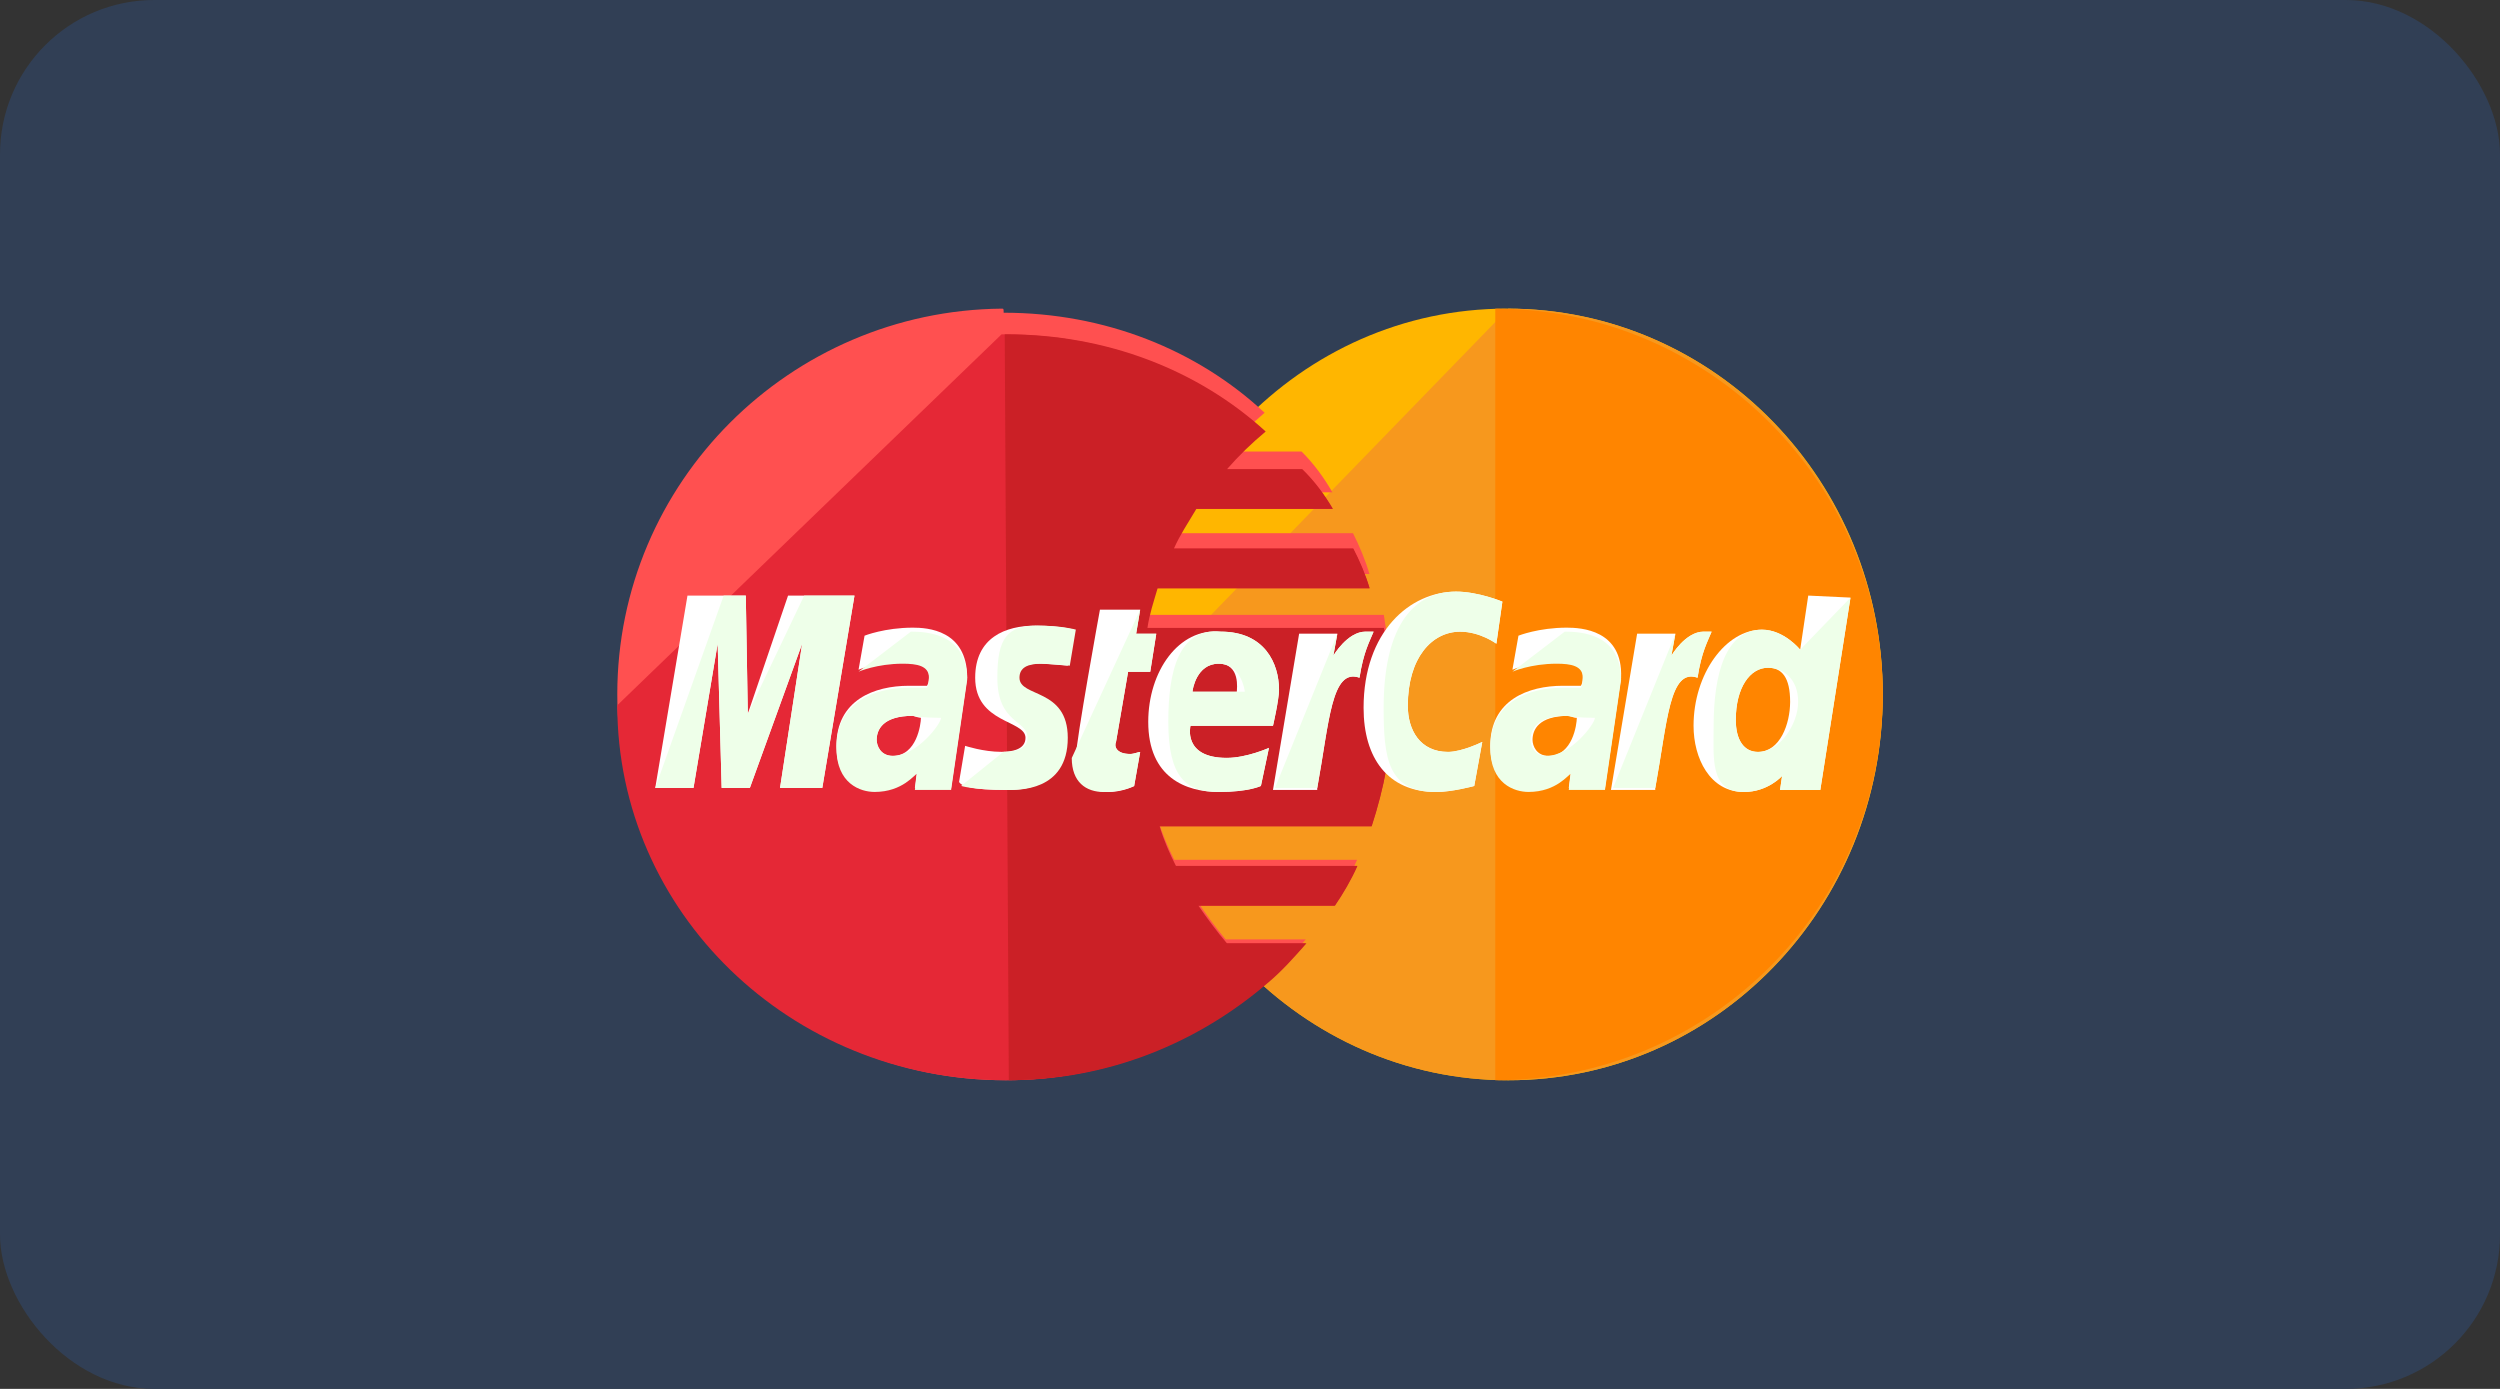 <svg width="81" height="45" viewBox="0 0 81 45" fill="none" xmlns="http://www.w3.org/2000/svg">
<rect x="0" y="0" width="81" height="45" fill="#333333" stroke="none"/>
<rect width="81" height="45" rx="5" fill="#313F55"/>
<path d="M61.002 22.5C61.002 29.378 55.609 35 48.869 35C42.193 35 36.736 29.378 36.736 22.5C36.736 15.622 42.129 10 48.805 10C55.609 10 61.002 15.622 61.002 22.5Z" fill="#FFB600"/>
<path d="M48.869 10C55.545 10 61.002 15.622 61.002 22.5C61.002 29.378 55.609 35 48.869 35C42.193 35 36.736 29.378 36.736 22.5" fill="#F7981D"/>
<path d="M48.447 10C55.354 10 60.998 15.622 60.998 22.5C60.998 29.378 55.42 35 48.447 35" fill="#FF8500"/>
<path d="M32.451 10C25.593 10.066 20 15.622 20 22.5C20 29.378 25.593 35 32.584 35C35.847 35 38.777 33.743 41.041 31.759C41.507 31.362 41.906 30.899 42.306 30.436H39.709C39.376 30.04 39.043 29.577 38.777 29.18H43.238C43.504 28.783 43.77 28.32 43.97 27.857H38.044C37.844 27.46 37.645 26.997 37.512 26.534H44.436C44.836 25.278 45.102 23.955 45.102 22.566C45.102 21.64 44.969 20.78 44.836 19.921H37.112C37.179 19.458 37.312 19.061 37.445 18.598H44.37C44.236 18.135 44.037 17.672 43.837 17.275H37.978C38.177 16.812 38.444 16.415 38.71 15.952H43.171C42.905 15.489 42.572 15.027 42.172 14.63H39.709C40.108 14.167 40.508 13.77 40.974 13.373C38.777 11.323 35.78 10.132 32.518 10.132C32.518 10 32.518 10 32.451 10Z" fill="#FF5050"/>
<path d="M20 22.851C20 29.535 25.593 34.999 32.584 34.999C35.847 34.999 38.777 33.778 41.041 31.849C41.507 31.464 41.906 31.014 42.306 30.564H39.709C39.376 30.178 39.043 29.728 38.777 29.343H43.238C43.504 28.957 43.77 28.507 43.97 28.057H38.044C37.844 27.672 37.645 27.222 37.512 26.772H44.436C44.836 25.551 45.102 24.265 45.102 22.915C45.102 22.015 44.969 21.18 44.836 20.344H37.112C37.179 19.895 37.312 19.509 37.445 19.059H44.37C44.236 18.609 44.037 18.159 43.837 17.773H37.978C38.177 17.324 38.444 16.938 38.71 16.488H43.171C42.905 16.038 42.572 15.588 42.172 15.203H39.709C40.108 14.753 40.508 14.367 40.974 13.981C38.777 11.989 35.78 10.832 32.518 10.832H32.451" fill="#E52836"/>
<path d="M32.685 34.999C35.922 34.999 38.828 33.778 41.074 31.849C41.536 31.464 41.933 31.014 42.329 30.564H39.753C39.422 30.178 39.092 29.728 38.828 29.343H43.254C43.518 28.957 43.782 28.507 43.981 28.057H38.101C37.903 27.672 37.705 27.222 37.573 26.772H44.443C44.839 25.551 45.103 24.265 45.103 22.915C45.103 22.015 44.971 21.18 44.839 20.344H37.177C37.243 19.895 37.375 19.509 37.507 19.059H44.377C44.245 18.609 44.047 18.159 43.848 17.773H38.035C38.233 17.324 38.498 16.938 38.762 16.488H43.188C42.924 16.038 42.593 15.588 42.197 15.203H39.753C40.149 14.753 40.545 14.367 41.008 13.981C38.828 11.989 35.855 10.832 32.618 10.832H32.553" fill="#CB2026"/>
<path d="M36.746 25.468L36.942 24.364C36.877 24.364 36.746 24.429 36.616 24.429C36.159 24.429 36.094 24.169 36.159 24.039L36.55 21.767H37.268L37.463 20.533H36.811L36.942 19.754H35.638C35.638 19.754 34.855 24.039 34.855 24.559C34.855 25.338 35.312 25.662 35.899 25.662C36.29 25.662 36.616 25.533 36.746 25.468Z" fill="white"/>
<path d="M37.203 23.387C37.203 25.205 38.442 25.66 39.485 25.66C40.463 25.66 40.854 25.465 40.854 25.465L41.115 24.231C41.115 24.231 40.398 24.556 39.746 24.556C38.311 24.556 38.572 23.517 38.572 23.517H41.245C41.245 23.517 41.441 22.673 41.441 22.348C41.441 21.504 40.984 20.465 39.55 20.465C38.181 20.335 37.203 21.764 37.203 23.387ZM39.485 21.504C40.202 21.504 40.072 22.348 40.072 22.413H38.637C38.637 22.348 38.768 21.504 39.485 21.504Z" fill="white"/>
<path d="M47.765 25.466L48.026 24.038C48.026 24.038 47.374 24.362 46.918 24.362C46.005 24.362 45.614 23.648 45.614 22.869C45.614 21.311 46.396 20.466 47.309 20.466C47.961 20.466 48.483 20.856 48.483 20.856L48.678 19.493C48.678 19.493 47.896 19.168 47.179 19.168C45.679 19.168 44.18 20.466 44.18 22.934C44.18 24.557 44.962 25.661 46.527 25.661C47.048 25.661 47.765 25.466 47.765 25.466Z" fill="white"/>
<path d="M29.577 20.336C28.664 20.336 28.012 20.596 28.012 20.596L27.817 21.699C27.817 21.699 28.404 21.44 29.251 21.44C29.707 21.44 30.099 21.505 30.099 21.894C30.099 22.154 30.033 22.219 30.033 22.219C30.033 22.219 29.642 22.219 29.447 22.219C28.338 22.219 27.1 22.673 27.1 24.167C27.1 25.335 27.882 25.595 28.338 25.595C29.251 25.595 29.642 25.011 29.707 25.011L29.642 25.53H30.816L31.337 21.959C31.337 20.401 30.033 20.336 29.577 20.336ZM29.838 23.258C29.838 23.453 29.707 24.491 28.925 24.491C28.534 24.491 28.404 24.167 28.404 23.972C28.404 23.647 28.599 23.193 29.577 23.193C29.773 23.258 29.838 23.258 29.838 23.258Z" fill="white"/>
<path d="M32.574 25.594C32.9 25.594 34.529 25.659 34.529 23.905C34.529 22.282 32.965 22.607 32.965 21.958C32.965 21.633 33.226 21.503 33.682 21.503C33.878 21.503 34.595 21.568 34.595 21.568L34.79 20.399C34.79 20.399 34.334 20.27 33.552 20.27C32.574 20.27 31.596 20.659 31.596 21.958C31.596 23.451 33.226 23.321 33.226 23.905C33.226 24.295 32.769 24.36 32.443 24.36C31.857 24.36 31.27 24.165 31.27 24.165L31.074 25.334C31.139 25.464 31.465 25.594 32.574 25.594Z" fill="white"/>
<path d="M58.587 19.297L58.326 21.05C58.326 21.05 57.805 20.401 57.088 20.401C55.914 20.401 54.871 21.829 54.871 23.517C54.871 24.556 55.393 25.66 56.501 25.66C57.283 25.66 57.74 25.14 57.74 25.14L57.674 25.595H58.978L59.956 19.362L58.587 19.297ZM58 22.738C58 23.452 57.674 24.361 56.957 24.361C56.501 24.361 56.24 23.972 56.24 23.323C56.24 22.284 56.697 21.634 57.283 21.634C57.74 21.634 58 21.959 58 22.738Z" fill="white"/>
<path d="M22.469 25.53L23.252 20.855L23.382 25.53H24.295L25.99 20.855L25.273 25.53H26.642L27.685 19.297H25.533L24.229 23.128L24.164 19.297H22.274L21.23 25.53H22.469Z" fill="white"/>
<path d="M42.678 25.529C43.07 23.387 43.135 21.634 44.047 21.958C44.178 21.114 44.373 20.79 44.504 20.465C44.504 20.465 44.439 20.465 44.243 20.465C43.656 20.465 43.2 21.244 43.2 21.244L43.33 20.53H42.092L41.244 25.594H42.678V25.529Z" fill="white"/>
<path d="M50.763 20.336C49.85 20.336 49.198 20.596 49.198 20.596L49.002 21.699C49.002 21.699 49.589 21.44 50.437 21.44C50.893 21.44 51.284 21.505 51.284 21.894C51.284 22.154 51.219 22.219 51.219 22.219C51.219 22.219 50.828 22.219 50.632 22.219C49.524 22.219 48.285 22.673 48.285 24.167C48.285 25.335 49.068 25.595 49.524 25.595C50.437 25.595 50.828 25.011 50.893 25.011L50.828 25.53H52.001L52.523 21.959C52.588 20.401 51.219 20.336 50.763 20.336ZM51.089 23.258C51.089 23.453 50.958 24.491 50.176 24.491C49.785 24.491 49.654 24.167 49.654 23.972C49.654 23.647 49.85 23.193 50.828 23.193C51.023 23.258 51.023 23.258 51.089 23.258Z" fill="white"/>
<path d="M53.63 25.529C54.021 23.387 54.086 21.634 54.999 21.958C55.129 21.114 55.325 20.79 55.455 20.465C55.455 20.465 55.39 20.465 55.194 20.465C54.608 20.465 54.151 21.244 54.151 21.244L54.282 20.53H53.043L52.195 25.594H53.63V25.529Z" fill="white"/>
<path d="M34.725 24.559C34.725 25.338 35.181 25.662 35.768 25.662C36.224 25.662 36.615 25.533 36.746 25.468L36.941 24.364C36.876 24.364 36.746 24.429 36.615 24.429C36.159 24.429 36.094 24.169 36.159 24.039L36.55 21.767H37.267L37.463 20.533H36.811L36.941 19.754" fill="#EEFFE9"/>
<path d="M37.853 23.387C37.853 25.205 38.44 25.66 39.483 25.66C40.461 25.66 40.852 25.465 40.852 25.465L41.113 24.231C41.113 24.231 40.396 24.556 39.744 24.556C38.31 24.556 38.571 23.517 38.571 23.517H41.244C41.244 23.517 41.439 22.673 41.439 22.348C41.439 21.504 40.983 20.465 39.549 20.465C38.179 20.335 37.853 21.764 37.853 23.387ZM39.483 21.504C40.2 21.504 40.331 22.348 40.331 22.413H38.636C38.636 22.348 38.766 21.504 39.483 21.504Z" fill="#EEFFE9"/>
<path d="M47.764 25.466L48.025 24.038C48.025 24.038 47.373 24.362 46.916 24.362C46.004 24.362 45.612 23.648 45.612 22.869C45.612 21.311 46.395 20.466 47.307 20.466C47.959 20.466 48.481 20.856 48.481 20.856L48.676 19.493C48.676 19.493 47.894 19.168 47.177 19.168C45.678 19.168 44.83 20.466 44.83 22.934C44.83 24.557 44.961 25.661 46.525 25.661C47.047 25.661 47.764 25.466 47.764 25.466Z" fill="#EEFFE9"/>
<path d="M27.817 21.763C27.817 21.763 28.404 21.504 29.251 21.504C29.707 21.504 30.099 21.569 30.099 21.958C30.099 22.218 30.033 22.283 30.033 22.283C30.033 22.283 29.642 22.283 29.447 22.283C28.338 22.283 27.1 22.737 27.1 24.231C27.1 25.399 27.882 25.659 28.338 25.659C29.251 25.659 29.642 25.075 29.707 25.075L29.642 25.594H30.816L31.337 22.023C31.337 20.53 30.033 20.465 29.512 20.465L27.817 21.763ZM30.49 23.257C30.49 23.452 29.707 24.49 28.925 24.49C28.534 24.49 28.404 24.166 28.404 23.971C28.404 23.646 28.599 23.192 29.577 23.192C29.773 23.257 30.49 23.257 30.49 23.257Z" fill="#EEFFE9"/>
<path d="M31.141 25.464C31.141 25.464 31.532 25.594 32.64 25.594C32.966 25.594 34.596 25.659 34.596 23.905C34.596 22.282 33.031 22.607 33.031 21.958C33.031 21.633 33.292 21.503 33.748 21.503C33.944 21.503 34.661 21.568 34.661 21.568L34.857 20.399C34.857 20.399 34.4 20.27 33.618 20.27C32.64 20.27 32.314 20.659 32.314 21.958C32.314 23.451 33.292 23.321 33.292 23.905C33.292 24.295 32.836 24.36 32.51 24.36" fill="#EEFFE9"/>
<path d="M58.325 21.051C58.325 21.051 57.804 20.402 57.087 20.402C55.913 20.402 55.522 21.831 55.522 23.519C55.522 24.558 55.392 25.661 56.5 25.661C57.282 25.661 57.739 25.142 57.739 25.142L57.673 25.596H58.977L59.955 19.363L58.325 21.051ZM58.26 22.74C58.26 23.454 57.673 24.363 56.956 24.363C56.5 24.363 56.239 23.973 56.239 23.324C56.239 22.285 56.696 21.636 57.282 21.636C57.739 21.636 58.26 21.96 58.26 22.74Z" fill="#EEFFE9"/>
<path d="M22.469 25.53L23.252 20.855L23.382 25.53H24.295L25.99 20.855L25.273 25.53H26.642L27.685 19.297H26.055L24.229 23.128L24.164 19.297H23.447L21.23 25.53H22.469Z" fill="#EEFFE9"/>
<path d="M41.31 25.529H42.68C43.071 23.387 43.136 21.634 44.049 21.958C44.179 21.114 44.375 20.79 44.505 20.465C44.505 20.465 44.44 20.465 44.244 20.465C43.657 20.465 43.201 21.244 43.201 21.244L43.332 20.53" fill="#EEFFE9"/>
<path d="M49.002 21.763C49.002 21.763 49.589 21.504 50.437 21.504C50.893 21.504 51.284 21.569 51.284 21.958C51.284 22.218 51.219 22.283 51.219 22.283C51.219 22.283 50.828 22.283 50.632 22.283C49.524 22.283 48.285 22.737 48.285 24.231C48.285 25.399 49.068 25.659 49.524 25.659C50.437 25.659 50.828 25.075 50.893 25.075L50.828 25.594H52.001L52.523 22.023C52.523 20.53 51.219 20.465 50.697 20.465L49.002 21.763ZM51.675 23.257C51.675 23.452 50.893 24.49 50.111 24.49C49.719 24.49 49.589 24.166 49.589 23.971C49.589 23.646 49.785 23.192 50.763 23.192C51.023 23.257 51.675 23.257 51.675 23.257Z" fill="#EEFFE9"/>
<path d="M52.264 25.529H53.633C54.024 23.387 54.089 21.634 55.002 21.958C55.132 21.114 55.328 20.79 55.458 20.465C55.458 20.465 55.393 20.465 55.197 20.465C54.611 20.465 54.154 21.244 54.154 21.244L54.285 20.53" fill="#EEFFE9"/>
</svg>
